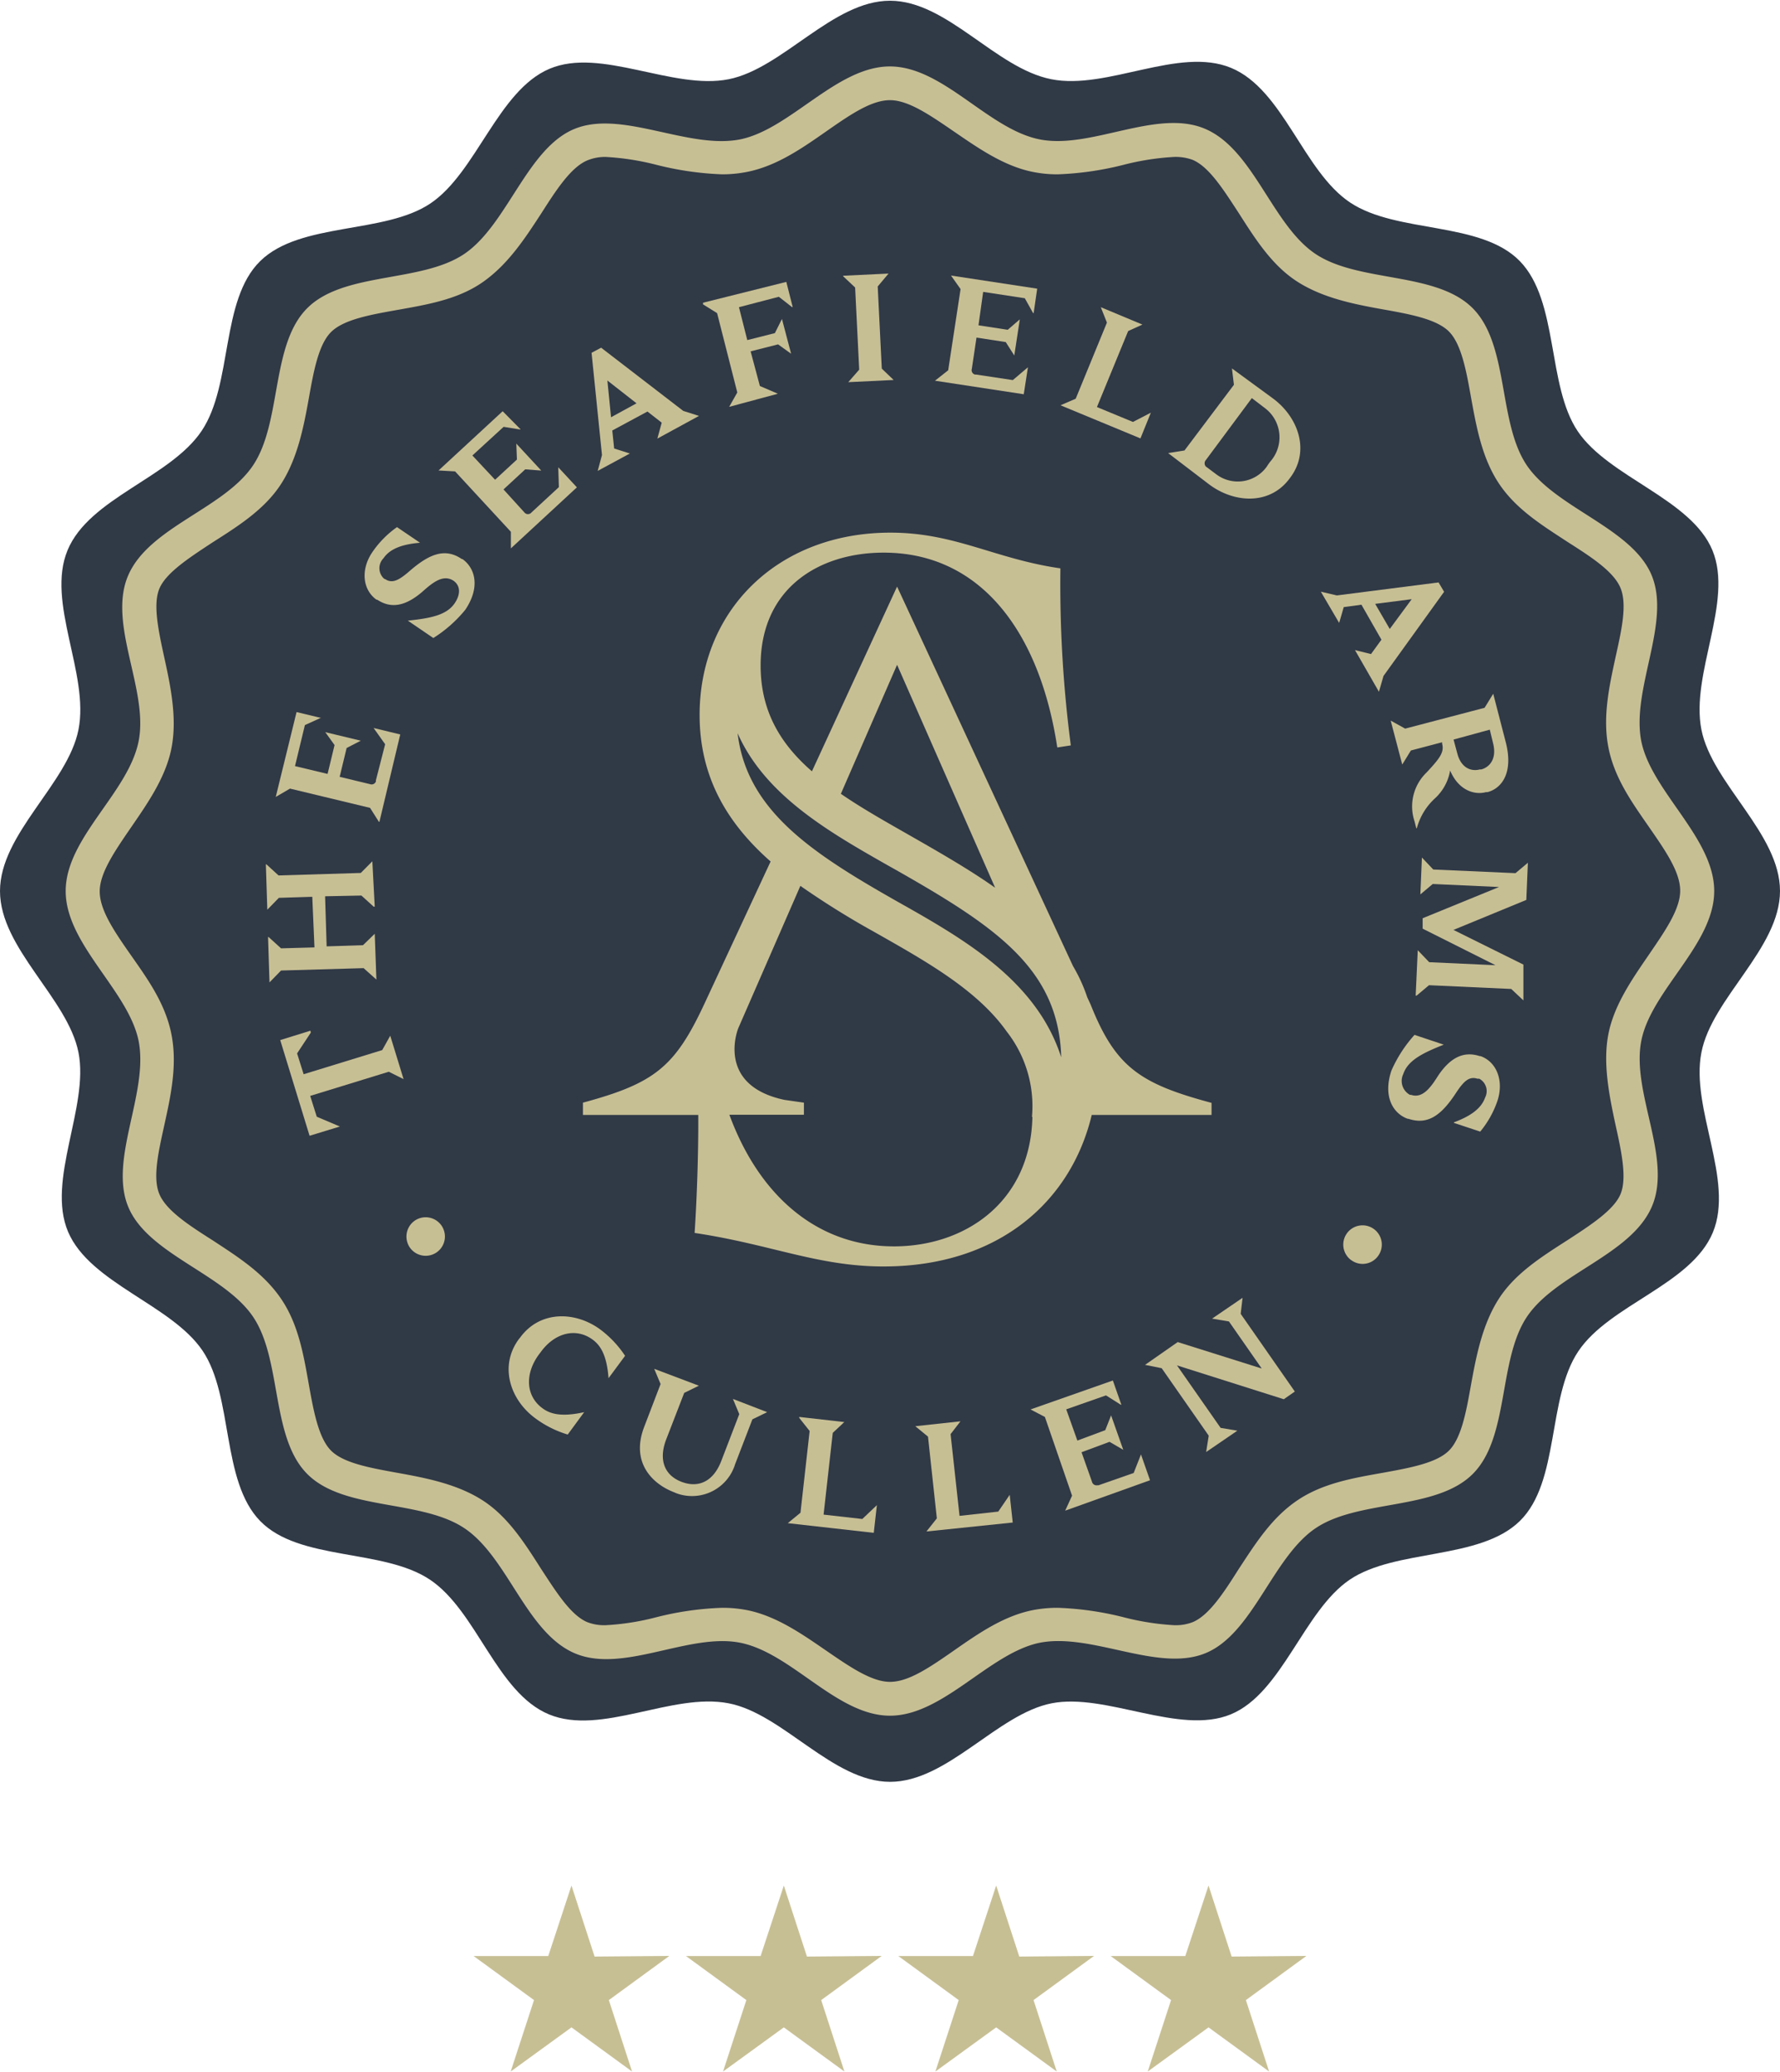 <svg xmlns="http://www.w3.org/2000/svg" width="171" height="199" viewBox="0 0 171 198.86">
  <defs>
    <style>
      .cls-1 {
        fill: #303946;
      }

      .cls-2 {
        fill: #c7bf94;
      }
    </style>
  </defs>
  <title>logo-footer</title>
  <g id="Layer_2" data-name="Layer 2">
    <g id="Layer_1-2" data-name="Layer 1">
      <g id="Layer_1-2-2" data-name="Layer 1-2">
        <g id="Layer_3" data-name="Layer 3">
          <g>
            <path class="cls-1" d="M163.45,101c1-5.21,7.55-10,7.55-15.51s-6.52-10.3-7.55-15.49c-1.06-5.37,3.1-12.28,1.06-17.22s-9.94-7-12.93-11.42S149.77,28.86,146,25s-11.81-2.62-16.31-5.63-6.4-10.84-11.42-12.92S106.37,8.6,101,7.54,91,0,85.5,0,75.19,6.51,70,7.54c-5.37,1.06-12.28-3.1-17.22-1s-7,9.94-11.42,12.92S28.85,21.23,25,25s-2.61,11.81-5.63,16.31S8.57,47.75,6.49,52.77,8.6,64.62,7.54,70C6.51,75.19,0,80,0,85.5S6.51,95.8,7.54,101s-3.1,12.28-1,17.22,9.94,7,12.92,11.42S21.23,142.14,25,146s11.81,2.62,16.31,5.63,6.4,10.84,11.42,12.93S64.58,162.44,70,163.5c5.2,1,10,7.54,15.51,7.54s10.3-6.51,15.51-7.54,12.28,3.1,17.22,1.06,7-9.94,11.42-12.93S142.14,149.77,146,146s2.61-11.8,5.62-16.3,10.85-6.4,12.93-11.42S162.39,106.37,163.45,101Z"/>
            <g>
              <path class="cls-2" d="M157.68,99.86c.95-4.82,7-9.26,7-14.36s-6-9.54-7-14.36c-1-5,2.87-11.38,1-15.94s-9.2-6.45-12-10.58-1.68-11.57-5.21-15.1-10.94-2.42-15.1-5.21-5.93-10-10.58-12-11,2-15.94,1-9.26-7-14.36-7-9.54,6-14.36,7c-5,1-11.38-2.87-15.94-1s-6.45,9.2-10.58,12S33.05,26,29.52,29.52s-2.42,10.93-5.21,15.1-10,5.92-12,10.58,2,11,1,15.94-7,9.26-7,14.36,6,9.54,7,14.36c1,5-2.87,11.37-1,15.94s9.2,6.44,12,10.58,1.68,11.56,5.21,15.1,10.93,2.42,15.1,5.21,5.93,10,10.58,12,11-2,15.94-1,9.26,7,14.36,7,9.54-6,14.36-7c5-1,11.37,2.87,15.94,1s6.44-9.2,10.58-12,11.56-1.68,15.1-5.21,2.42-10.94,5.21-15.1,10-5.93,12-10.58S156.69,104.83,157.68,99.86ZM155.21,108c.55,2.48,1.11,5.06.47,6.6s-2.91,3-5.09,4.42c-2.43,1.56-5,3.16-6.58,5.6s-2.17,5.41-2.69,8.27c-.45,2.52-.91,5.13-2.12,6.34s-3.82,1.67-6.34,2.13c-2.86.51-5.81,1-8.27,2.68s-4,4.15-5.6,6.58c-1.38,2.18-2.82,4.43-4.42,5.09a4.54,4.54,0,0,1-1.75.29,25,25,0,0,1-4.86-.76,29.84,29.84,0,0,0-6.31-.91,12.31,12.31,0,0,0-2.42.22c-2.83.56-5.26,2.26-7.6,3.89s-4.35,3-6.13,3-3.9-1.47-6.13-3-4.77-3.33-7.61-3.89a12.14,12.14,0,0,0-2.41-.22,29.39,29.39,0,0,0-6.32.91,24.23,24.23,0,0,1-4.86.76,4.52,4.52,0,0,1-1.74-.29c-1.6-.66-3-2.91-4.43-5.09-1.55-2.43-3.16-5-5.59-6.58s-5.42-2.17-8.27-2.68c-2.53-.46-5.14-.92-6.34-2.13s-1.68-3.81-2.13-6.34c-.51-2.86-1-5.81-2.69-8.27s-4.14-4-6.58-5.6c-2.17-1.38-4.42-2.82-5.09-4.42s-.07-4.12.47-6.6c.63-2.85,1.27-5.8.69-8.74s-2.25-5.26-3.89-7.6-3-4.35-3-6.13,1.47-3.9,3-6.13,3.33-4.77,3.89-7.61-.06-5.88-.69-8.73c-.54-2.49-1.11-5.06-.47-6.6s2.92-3,5.09-4.43c2.44-1.55,5-3.16,6.58-5.59s2.18-5.42,2.69-8.27c.45-2.53.92-5.14,2.13-6.35s3.81-1.67,6.34-2.12c2.86-.51,5.86-1,8.27-2.7s4-4.14,5.59-6.58c1.39-2.17,2.82-4.42,4.43-5.09A4.49,4.49,0,0,1,58.17,15a25,25,0,0,1,4.86.75,30,30,0,0,0,6.32.92,12.15,12.15,0,0,0,2.41-.23c2.84-.56,5.26-2.25,7.61-3.89s4.34-3,6.13-3,3.89,1.47,6.13,3,4.77,3.33,7.6,3.89a11.61,11.61,0,0,0,2.42.23,30,30,0,0,0,6.32-.92,24.85,24.85,0,0,1,4.85-.75,4.73,4.73,0,0,1,1.75.28c1.6.67,3,2.92,4.42,5.09,1.56,2.44,3.16,5,5.6,6.58s5.41,2.18,8.27,2.69c2.52.45,5.14.92,6.34,2.13s1.67,3.81,2.12,6.34c.52,2.85,1.05,5.81,2.69,8.27s4.15,4,6.58,5.59c2.18,1.39,4.43,2.82,5.09,4.43s.08,4.11-.47,6.6c-.62,2.85-1.27,5.8-.69,8.73s2.26,5.26,3.89,7.61,3,4.34,3,6.13-1.47,3.89-3,6.13-3.33,4.77-3.89,7.6S154.59,105.12,155.21,108Z"/>
              <path class="cls-2" d="M104.77,96.39l-.32-.69a15.63,15.63,0,0,0-1.37-3L86.18,56.26,78,74c-3-2.61-4.93-5.75-4.93-10.16,0-7.42,5.6-10.84,11.82-10.84,9.34,0,15,7.64,16.68,18.71l1.3-.2a119.35,119.35,0,0,1-1-17c-6.31-.91-10.11-3.43-16.33-3.43-10.81,0-18.33,7.45-18.33,17.51,0,6.18,2.85,10.57,6.82,14.07L67.64,96.39c-2.81,6-4.76,7.57-11.64,9.43V107H67.08v1.06c0,2.22-.09,6.34-.35,10.27,7.35,1.1,11.84,3.22,18.15,3.22,11,0,18-6.19,20-14.55h11.51v-1.16C109.53,104,107.17,102.42,104.77,96.39ZM86.18,63.77,95.6,85.18c-2.42-1.71-5.15-3.28-8-4.91-2.38-1.36-4.73-2.67-6.82-4.11Zm13,43.43c-.18,8.11-6.4,12.42-13.3,12.42-7.28,0-12.91-4.76-15.81-12.64h7.16v-1.16l-1.88-.27c-6.65-1.42-4.43-6.87-4.43-6.87l1.85-4.24L76.89,85a80.26,80.26,0,0,0,7,4.37C89,92.26,93.89,95,96.72,99a11.62,11.62,0,0,1,2.42,8.17ZM86,86.39l-.28-.16c-7.86-4.48-14-8.57-14.86-15.89,2.65,6,8.85,9.52,14.48,12.72l.52.29c9.81,5.56,15.85,9.6,16.09,18.12C99.56,94,92.41,90,86,86.39Z"/>
              <g>
                <path class="cls-2" d="M39.83,117.16a1.85,1.85,0,1,1-.45,2.58A1.86,1.86,0,0,1,39.83,117.16Z"/>
                <path class="cls-2" d="M29.86,99.09l-1.32,2,.63,2,7.55-2.32.77-1.38h0l1.28,4.17h0l-1.42-.71-7.55,2.32.63,2,2.22.94h0l-2.91.89-2.82-9.19,2.9-.9Z"/>
                <path class="cls-2" d="M26.76,84l7.9-.24,1.11-1.12h0L36,87h-.1l-1.18-1.07L31.23,86l.15,4.81,3.49-.11L36,89.6h0l.16,4.4h0l-1.23-1.1L27,93.13l-1.11,1.14h0l-.14-4.36h.05L27,91l3.21-.09L30,86.05l-3.21.1-1.11,1.14h0l-.14-4.36h.05Z"/>
                <path class="cls-2" d="M30.79,68.88l-1.5.68-.95,3.94,3.13.75.67-2.77-.89-1.24h0l3.41.82h0l-1.36.7-.67,2.77,2.91.7a.44.44,0,0,0,.57-.25h0a.21.21,0,0,0,0-.11L37,71.4l-1.11-1.56h0l2.56.62-2,8.39H36.4l-.85-1.34-7.69-1.85-1.37.8h0l2-8.15,2.41.58Z"/>
                <path class="cls-2" d="M38.14,50.55l2.21,1.5h0c-1.51.13-2.83.49-3.51,1.49a1.36,1.36,0,0,0,0,1.91l.11.09H37c.71.48,1.38.07,2.37-.79,1.87-1.62,3.39-2.24,5-1.13h.06c1.23.88,1.73,2.71.26,4.88a12.72,12.72,0,0,1-3.06,2.7l-2.45-1.67h0c2.25-.23,3.74-.55,4.5-1.67.61-.9.53-1.71-.11-2.16h0c-1-.65-2,.17-3,1.06-1.62,1.39-3,1.64-4.33.76h-.07c-1.32-.94-1.56-2.87-.39-4.58A9.37,9.37,0,0,1,38.14,50.55Z"/>
                <path class="cls-2" d="M50,41.18l-1.62-.26-3,2.75L47.56,46l2.1-1.94-.06-1.53h0L52,45.12h0L50.46,45l-2.09,1.93,2,2.2a.44.44,0,0,0,.62.08h0l.08-.08,2.62-2.42-.06-1.91h0l1.79,1.93-6.34,5.86h0V51l-5.36-5.8-1.59-.09h0l6.16-5.69L50,41.15Z"/>
                <path class="cls-2" d="M65.64,39.39l1.51.48h0l-4,2.18h0l.42-1.53L62.2,39.45l-3.38,1.82L59,43l1.51.48h0l-3.09,1.67h0l.41-1.52-1-9.82.92-.49Zm-4.49-.73-2.8-2.19L58.7,40Z"/>
                <path class="cls-2" d="M76.1,29.43l-1.28-1-3.83,1,.8,3.16,2.65-.67.68-1.36h0L76,33.9h0L74.75,33l-2.64.67L73,37l1.73.74h0L70.05,39h0l.78-1.38L68.89,30l-1.35-.84V29l8-2,.61,2.41Z"/>
                <path class="cls-2" d="M84.32,27.44l.39,7.89,1.14,1.09h0l-4.36.21h0l1.05-1.2-.39-7.89L81,26.46v-.05l4.36-.21h0Z"/>
                <path class="cls-2" d="M99.25,30l-.8-1.43-4-.61L94,31.17l2.81.43,1.16-1h0l-.53,3.47h0l-.82-1.29-2.81-.43-.45,3a.44.44,0,0,0,.3.55h.12l3.52.53,1.45-1.23h0l-.4,2.59-8.53-1.3h0l1.27-1,1.19-7.8-.92-1.3h0l8.28,1.26L99.3,30Z"/>
                <path class="cls-2" d="M108.38,31.72l-3,7.3,3.46,1.43,1.72-.89h0l-1,2.47-7.68-3.18h0l1.46-.63,3-7.31-.59-1.48h0l4,1.67h0Z"/>
                <path class="cls-2" d="M122.34,38.23c2.39,1.8,3.52,5,1.63,7.54l-.12.16c-1.91,2.53-5.31,2.31-7.7.51l-3.93-3h0l1.57-.25,4.75-6.31-.19-1.57h0Zm-6.49,5.87a.47.47,0,0,0,0,.64l.09.06.92.69a3.43,3.43,0,0,0,4.8-.7l.2-.3.16-.22a3.51,3.51,0,0,0-.25-4.94l-.2-.17-1.31-1Z"/>
                <path class="cls-2" d="M132.91,64.84l-.44,1.52h0l-2.3-4h0l1.54.38,1-1.38L130.79,58l-1.7.23-.44,1.52h0l-1.76-3h0l1.54.36,9.77-1.25.53.9Zm.6-4.51,2.11-2.86-3.51.45Z"/>
                <path class="cls-2" d="M144.64,71.15c.78,2.94-.34,4.48-1.74,4.85h-.15c-1.1.3-2.64-.17-3.44-2.08a4.67,4.67,0,0,1-1.44,2.66,6,6,0,0,0-1.76,2.89h-.05l-.17-.67a4.52,4.52,0,0,1,1.16-4.69c1.27-1.36,1.71-1.94,1.49-2.76v-.14l-3,.79-.83,1.35h0l-1.11-4.22h0l1.39.77,7.63-2,.83-1.35h0Zm-5-.2.36,1.34c.38,1.44,1.38,1.74,2.16,1.53h.14c.7-.18,1.55-.92,1.13-2.54L143.12,70Z"/>
                <path class="cls-2" d="M145.18,94.9l-7.9-.36-1.19,1H136l.2-4.36h0l1.1,1.15,6.37.29-7-3.51v-1l7.34-3-6.37-.29-1.19,1h0l.15-3.54h0l1.09,1.15,7.9.35,1.19-1h0l-.15,3.57-7,2.88,6.72,3.33V96h0Z"/>
                <path class="cls-2" d="M142.2,108.6l-2.53-.84v-.05c1.42-.53,2.6-1.23,3-2.38a1.35,1.35,0,0,0-.56-1.81h-.18c-.83-.27-1.36.31-2.08,1.4-1.36,2.07-2.66,3.08-4.54,2.45h-.07c-1.42-.51-2.4-2.14-1.57-4.63a12.86,12.86,0,0,1,2.22-3.43l2.81.94h0c-2.11.83-3.46,1.54-3.89,2.82a1.52,1.52,0,0,0,.64,2l.05,0h.06c1.1.37,1.88-.7,2.59-1.83,1.18-1.77,2.48-2.39,4-1.89h.08c1.53.54,2.27,2.34,1.62,4.31A9.38,9.38,0,0,1,142.2,108.6Z"/>
                <path class="cls-2" d="M129.8,120.94a1.85,1.85,0,1,1,2.59-.4h0a1.83,1.83,0,0,1-2.58.4Z"/>
              </g>
              <g>
                <path class="cls-2" d="M60.05,130.13l-1.59,2.15h0c-.17-2.36-.87-3.22-1.52-3.7-1.61-1.19-3.66-.66-5,1.2l-.16.21c-1.38,1.87-1.28,4,.34,5.18.65.48,1.67.89,4,.37h0l-1.58,2.15a10.09,10.09,0,0,1-3.14-1.58c-2.39-1.77-3.47-5-1.55-7.59l.13-.16c1.91-2.6,5.3-2.52,7.7-.75A10.14,10.14,0,0,1,60.05,130.13Z"/>
                <path class="cls-2" d="M72.28,136.23l-1.66,4.31a4.33,4.33,0,0,1-5.4,2.87,3.8,3.8,0,0,1-.47-.18c-2.09-.8-4.17-2.86-2.87-6.26l1.58-4.13-.61-1.46h0L67.14,133h0l-1.41.69L64,138.16c-.74,1.92-.2,3.43,1.47,4.07s3.08-.07,3.82-2l1.73-4.5-.61-1.46h0l3.29,1.27h0Z"/>
                <path class="cls-2" d="M80,137.53l-.88,7.85,3.72.42,1.4-1.33h0l-.3,2.66-8.26-.93h0l1.22-1,.88-7.85-1-1.26V136l4.33.49h0Z"/>
                <path class="cls-2" d="M91.32,137.65l.86,7.85,3.72-.41,1.1-1.61h0l.29,2.66L89,147h0l1-1.26-.85-7.85-1.22-1v0l4.34-.47h0Z"/>
                <path class="cls-2" d="M107.64,134.81l-1.39-.88-3.82,1.34,1.07,3,2.68-1,.56-1.42h0l1.17,3.31h0l-1.32-.77-2.69,1,1,2.82a.45.45,0,0,0,.53.35h.11l3.37-1.18.7-1.78h0l.87,2.48L102.33,145h0l.66-1.44L100.38,136,99,135.28h0l7.91-2.78.82,2.34Z"/>
                <path class="cls-2" d="M119.19,126.1l5.2,7.46-1.06.74-10.26-3.25,4.19,6,1.61.27h0l-3,2.05h0l.25-1.57-4.52-6.48L110,131h0l3.14-2.19,8.07,2.54-3.15-4.52-1.62-.27h0l2.93-2h0Z"/>
              </g>
            </g>
          </g>
        </g>
        <g>
          <path class="cls-2" d="M64.3,187.76,58.49,192l2.23,6.86-5.82-4.24-5.84,4.24L51.3,192l-5.8-4.23h7.17L54.9,181l2.22,6.82Z"/>
          <path class="cls-2" d="M84.7,187.76,78.89,192l2.23,6.86-5.82-4.24-5.84,4.24L71.7,192l-5.8-4.23h7.17L75.3,181l2.22,6.82Z"/>
          <path class="cls-2" d="M105.1,187.76,99.29,192l2.23,6.86-5.82-4.24-5.84,4.24L92.1,192l-5.8-4.23h7.17L95.7,181l2.22,6.82Z"/>
          <path class="cls-2" d="M125.5,187.76,119.69,192l2.23,6.86-5.82-4.24-5.84,4.24L112.5,192l-5.8-4.23h7.17L116.1,181l2.22,6.82Z"/>
        </g>
      </g>
    </g>
  </g>
</svg>
